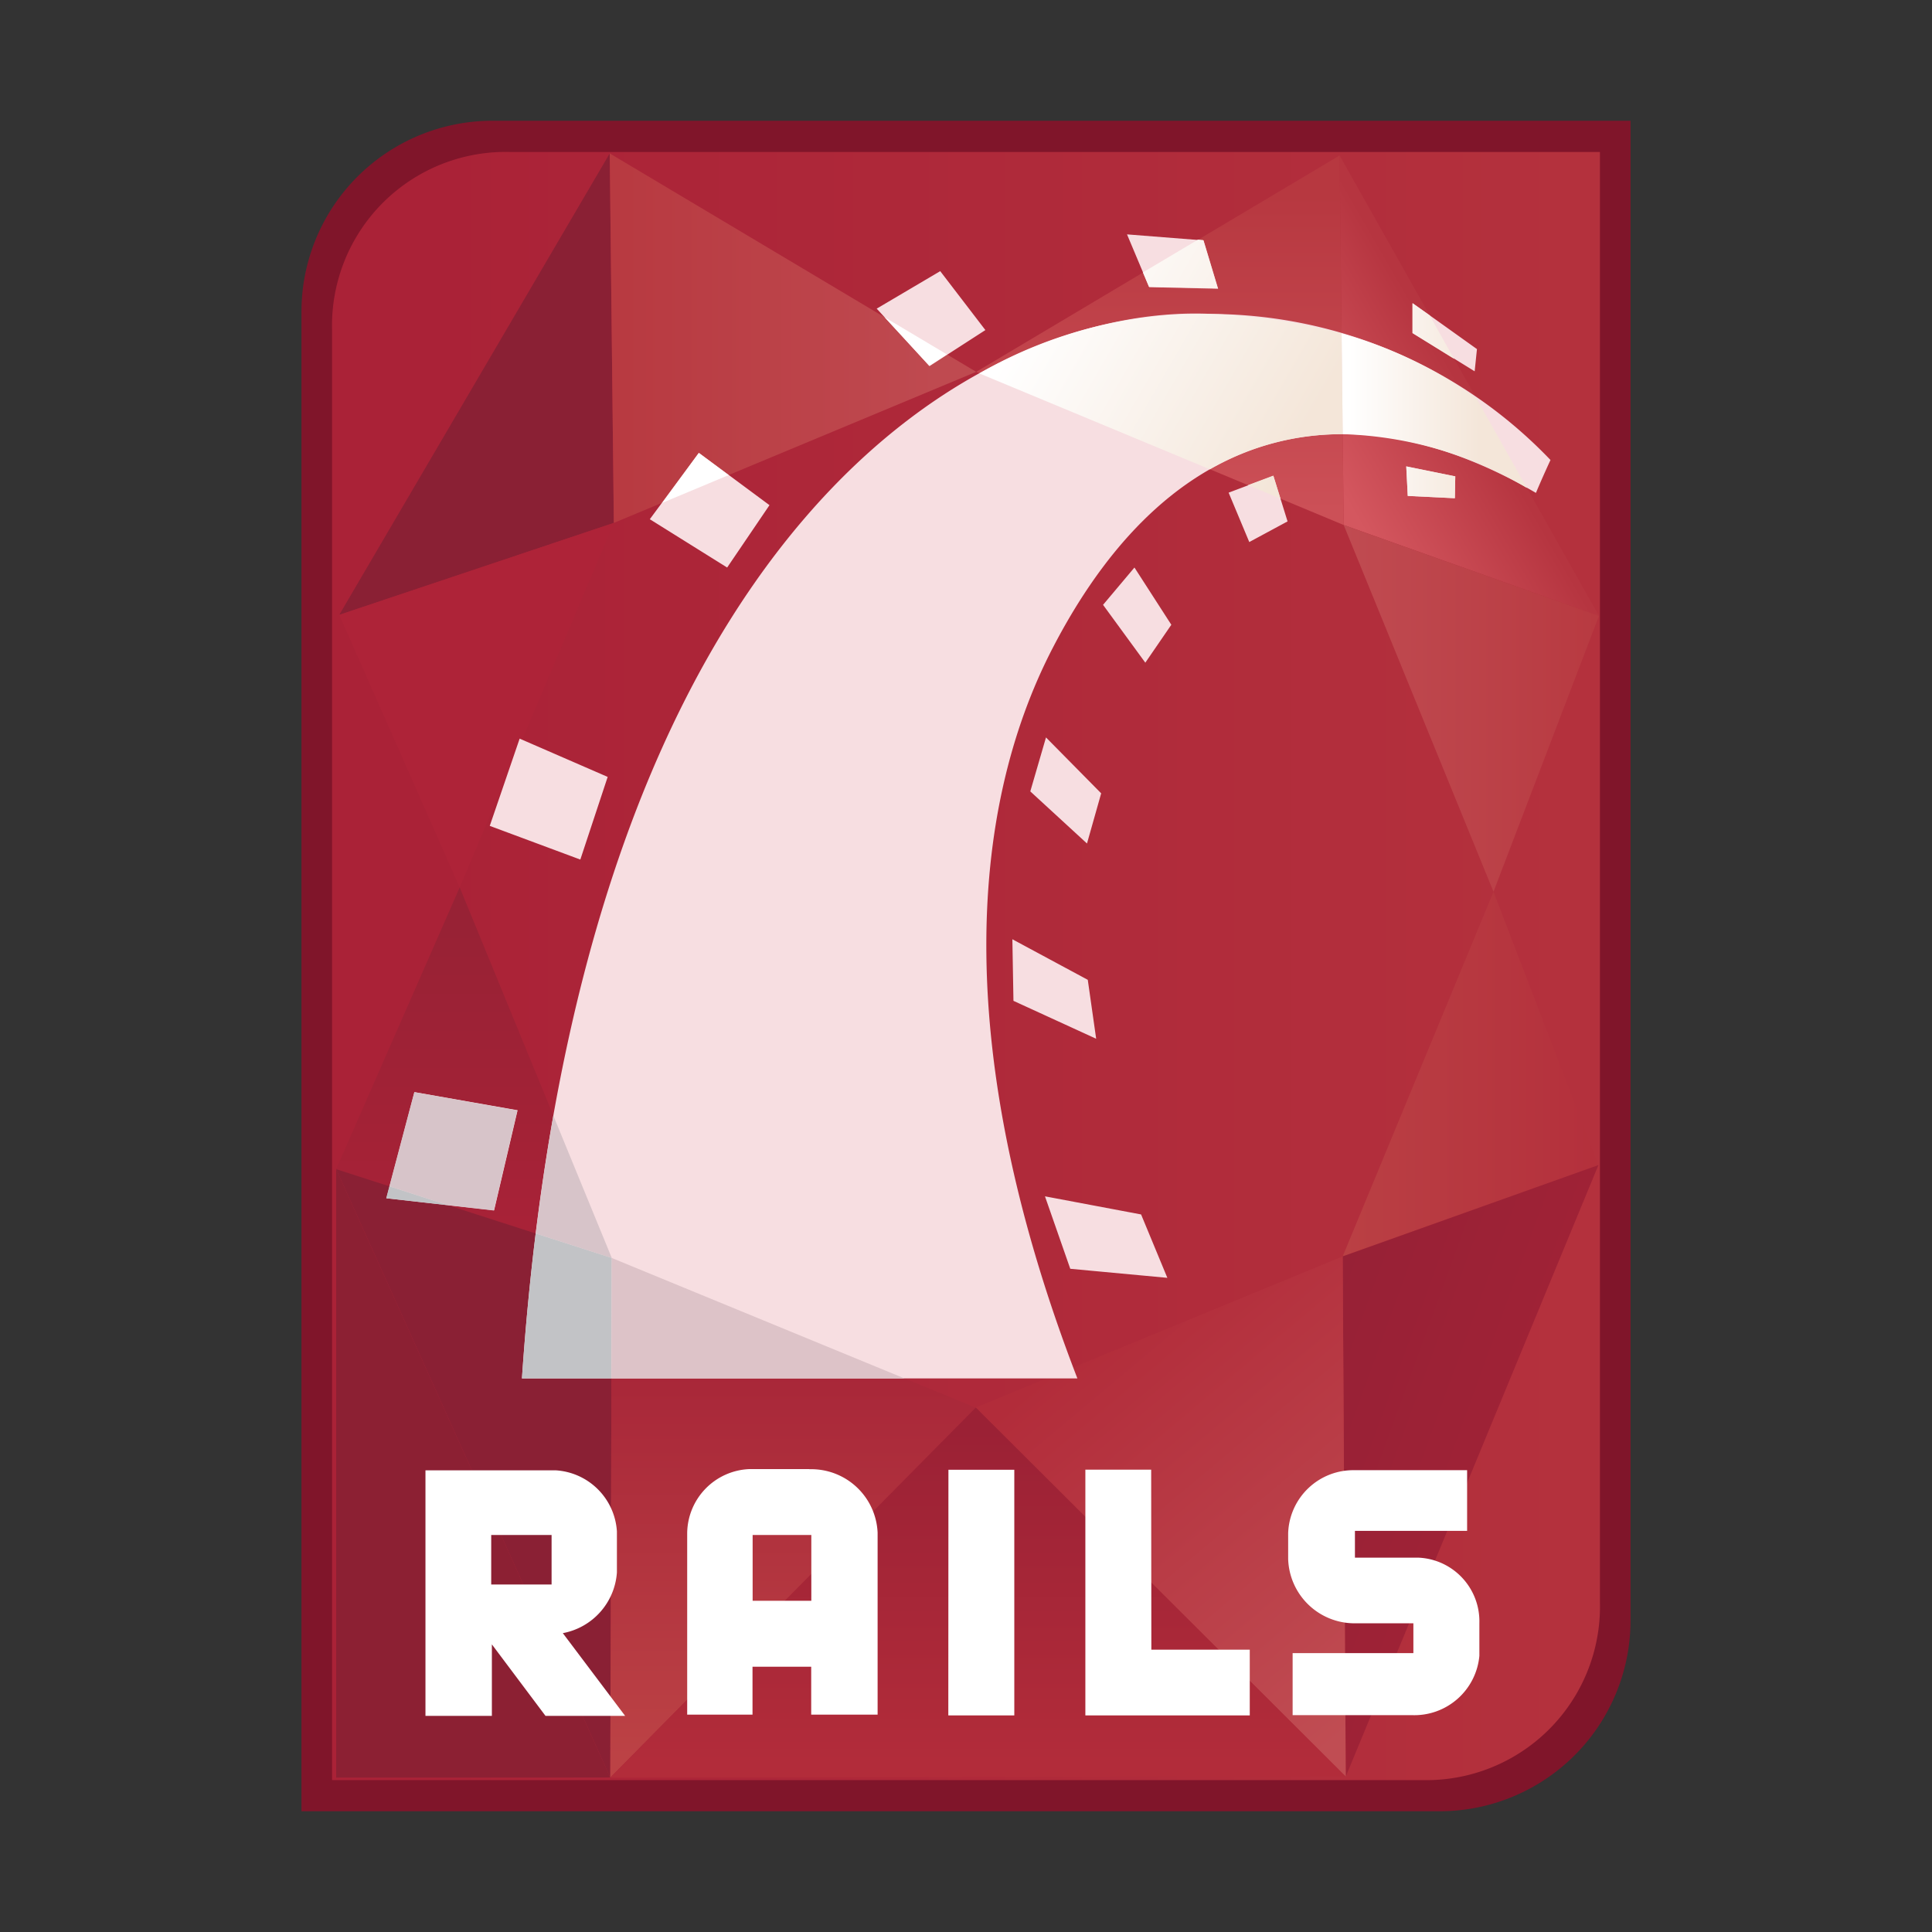 <svg xmlns="http://www.w3.org/2000/svg" xmlns:xlink="http://www.w3.org/1999/xlink" viewBox="0 0 32 32"><rect x="0" y="0" width="32" height="32" fill="#333333" stroke="none"/><defs><linearGradient id="a" x1="5.501" y1="16" x2="26.5" y2="16" gradientUnits="userSpaceOnUse"><stop offset="0.08" stop-color="#aa2237"/><stop offset="0.982" stop-color="#b4313d"/></linearGradient><linearGradient id="b" x1="10.099" y1="5.601" x2="16.169" y2="5.601" gradientUnits="userSpaceOnUse"><stop offset="0.037" stop-color="#b83a41"/><stop offset="0.896" stop-color="#bf4a50"/></linearGradient><linearGradient id="c" x1="7.851" y1="20.836" x2="7.851" y2="14.698" gradientUnits="userSpaceOnUse"><stop offset="0.037" stop-color="#a92237"/><stop offset="0.939" stop-color="#972235"/></linearGradient><linearGradient id="d" x1="13.133" y1="29.442" x2="13.133" y2="20.836" gradientUnits="userSpaceOnUse"><stop offset="0.037" stop-color="#bc4245"/><stop offset="0.939" stop-color="#a42136"/></linearGradient><linearGradient id="e" x1="19.212" y1="8.696" x2="19.212" y2="2.575" gradientUnits="userSpaceOnUse"><stop offset="0.037" stop-color="#cc5057"/><stop offset="0.896" stop-color="#b73840"/></linearGradient><linearGradient id="f" x1="21.776" y1="7.866" x2="24.376" y2="6.365" gradientUnits="userSpaceOnUse"><stop offset="0.08" stop-color="#d4575f"/><stop offset="0.945" stop-color="#b63540"/></linearGradient><linearGradient id="g" x1="22.256" y1="11.733" x2="26.484" y2="11.733" gradientUnits="userSpaceOnUse"><stop offset="0" stop-color="#c04b51"/><stop offset="1" stop-color="#b83a41"/></linearGradient><linearGradient id="h" x1="22.239" y1="17.79" x2="26.475" y2="17.79" gradientUnits="userSpaceOnUse"><stop offset="0" stop-color="#ba4044"/><stop offset="1" stop-color="#b4303c"/></linearGradient><linearGradient id="i" x1="21.349" y1="23.257" x2="24.603" y2="24.442" gradientUnits="userSpaceOnUse"><stop offset="0" stop-color="#972136"/><stop offset="1" stop-color="#9f2236"/></linearGradient><linearGradient id="j" x1="18.562" y1="21.3" x2="24.103" y2="27.904" gradientUnits="userSpaceOnUse"><stop offset="0.037" stop-color="#b22c3a"/><stop offset="0.939" stop-color="#c04d53"/></linearGradient><linearGradient id="k" x1="16.199" y1="29.443" x2="16.199" y2="23.313" gradientUnits="userSpaceOnUse"><stop offset="0.037" stop-color="#b22c3a"/><stop offset="0.939" stop-color="#9b2135"/></linearGradient><linearGradient id="l" x1="22.221" y1="6.635" x2="25.29" y2="6.635" gradientUnits="userSpaceOnUse"><stop offset="0.037" stop-color="#fff"/><stop offset="0.742" stop-color="#f4e6d9"/></linearGradient><linearGradient id="m" x1="17.162" y1="4.552" x2="22.113" y2="7.411" gradientUnits="userSpaceOnUse"><stop offset="0.037" stop-color="#fff"/><stop offset="0.896" stop-color="#f4e6d9"/></linearGradient></defs><title>file_type_rails</title><path d="M27.007,26.836A3.163,3.163,0,0,1,23.844,30H4.993V5.164A3.164,3.164,0,0,1,8.156,2H27.007Z" style="fill:#80152a"/><path d="M26.5,26.539a2.876,2.876,0,0,1-2.945,2.945H5.5V5.461A2.876,2.876,0,0,1,8.446,2.517H26.5Z" style="fill:url(#a)"/><polygon points="10.099 2.541 10.167 8.661 5.619 10.184 10.099 2.541" style="fill:#8a2034"/><polygon points="10.099 2.541 10.167 8.661 16.169 6.159 10.099 2.541" style="fill:url(#b)"/><polygon points="7.614 14.698 10.167 8.661 5.619 10.184 7.614 14.698" style="fill:#ae2338"/><polygon points="7.614 14.698 10.133 20.836 5.568 19.365 7.614 14.698" style="fill:url(#c)"/><polygon points="10.108 29.442 10.133 20.836 5.568 19.365 10.108 29.442" style="fill:#8a2034"/><polygon points="10.108 29.442 5.568 29.443 5.568 19.365 10.108 29.442" style="fill:#8c2033"/><polygon points="10.108 29.442 10.133 20.836 16.158 23.315 10.108 29.442" style="fill:url(#d)"/><polygon points="22.188 2.575 22.256 8.696 16.169 6.159 22.188 2.575" style="fill:url(#e)"/><polygon points="22.188 2.575 22.256 8.696 26.484 10.201 22.188 2.575" style="fill:url(#f)"/><polygon points="24.737 14.77 22.256 8.696 26.484 10.201 24.737 14.77" style="fill:url(#g)"/><polygon points="24.737 14.77 22.239 20.81 26.475 19.297 24.737 14.77" style="fill:url(#h)"/><polygon points="22.29 29.426 22.239 20.81 26.475 19.297 22.29 29.426" style="fill:url(#i)"/><polygon points="22.29 29.426 22.239 20.81 16.162 23.313 22.29 29.426" style="fill:url(#j)"/><polygon points="22.29 29.426 10.109 29.443 16.162 23.313 22.29 29.426" style="fill:url(#k)"/><path d="M16.786,16.577l1.37.628-.139-.976-1.249-.672ZM6.4,19.847l1.784.2.389-1.658-1.708-.3Zm6.345-11.48L11.575,7.5l-.812,1.1,1.281.8Zm3.576-2.9-.748-.976-1.052.621.875.952Zm3.855-.685-.241-.8-1.268-.1.368.875Zm4.287,1-1.065-.761v.494l1.027.635ZM10.065,12.868l-1.458-.634-.495,1.445,1.5.558Zm7.26-.654-.26.894.939.863.235-.831Zm5.992-4,.78.038.007-.362-.812-.165ZM20.075,5.2C16.324,5.014,9.609,8.569,8.645,22.831h9.2c-2.062-5.343-1.823-9.374-.405-12.106,2.062-3.973,5.132-4.236,8-2.561.1-.241.241-.545.241-.545A7.821,7.821,0,0,0,20.075,5.2Zm.275,2.96.342.818.634-.342-.235-.755Zm-2.08,1.858.7.958.431-.628L18.79,9.4Zm1.065,11.147L18.9,20.115l-1.592-.3.419,1.2Z" style="fill:#f7dee1"/><polygon points="10.969 8.329 12.069 7.869 11.575 7.503 10.969 8.329" style="fill:#fff"/><polygon points="15.392 6.059 15.684 5.87 14.654 5.256 15.392 6.059" style="fill:#fff"/><polygon points="6.862 18.089 6.449 19.649 7.427 19.964 8.18 20.05 8.569 18.392 6.862 18.089" style="fill:#d7c4c9"/><path d="M9.165,18.478Q9,19.413,8.873,20.43l1.26.406Z" style="fill:#d7c4c9"/><polygon points="6.449 19.649 6.397 19.847 7.427 19.964 6.449 19.649" style="fill:#c2c3c6"/><path d="M10.133,20.836l-1.26-.406c-.094.765-.171,1.564-.228,2.4h1.482Z" style="fill:#c2c3c6"/><polygon points="10.127 22.831 14.981 22.831 10.133 20.836 10.127 22.831" style="fill:#ddc3c8"/><path d="M23.68,5.223l-.286-.2v.494l.689.426Zm.77,1.368a7.094,7.094,0,0,0-2.229-1.069l.018,1.669a6.321,6.321,0,0,1,3.05.89ZM23.317,8.214l.78.038.007-.362-.812-.165Z" style="fill:url(#l)"/><path d="M22.221,5.522A9.532,9.532,0,0,0,20.075,5.2a7.357,7.357,0,0,0-3.854.985L20.04,7.773a4.373,4.373,0,0,1,2.2-.581Zm-2.05-.745-.241-.8-.087-.008-.913.543.1.237Zm.5,3.258.538.225-.119-.382Z" style="fill:url(#m)"/><path d="M10.218,26.044v-.678A1.081,1.081,0,0,0,9.2,24.353H7.047V28.42h1.1V27.236l.888,1.184h1.319l-1.032-1.37A1.1,1.1,0,0,0,10.218,26.044Zm-1.082.2h-1v-.82h1Zm4.269-1.911h-1a1.074,1.074,0,0,0-1.023,1.057V28.4h1.082v-.794h.972V28.4h1.1V25.384A1.1,1.1,0,0,0,13.405,24.335Zm.033,2.181h-.972v-1.09h.972ZM23.5,25.8H22.442v-.444H24.3V24.351H22.436a1.08,1.08,0,0,0-1.1,1.04v.431a1.1,1.1,0,0,0,1.091,1.065h.983v.494h-2v1.027H23.38a1.082,1.082,0,0,0,1.123-.982v-.539A1.056,1.056,0,0,0,23.5,25.8Zm-4.433-1.458h-1.09v4.071H20.7V27.324h-1.63Zm-3.36,4.071H16.8V24.344H15.709Z" style="fill:#fff"/></svg>